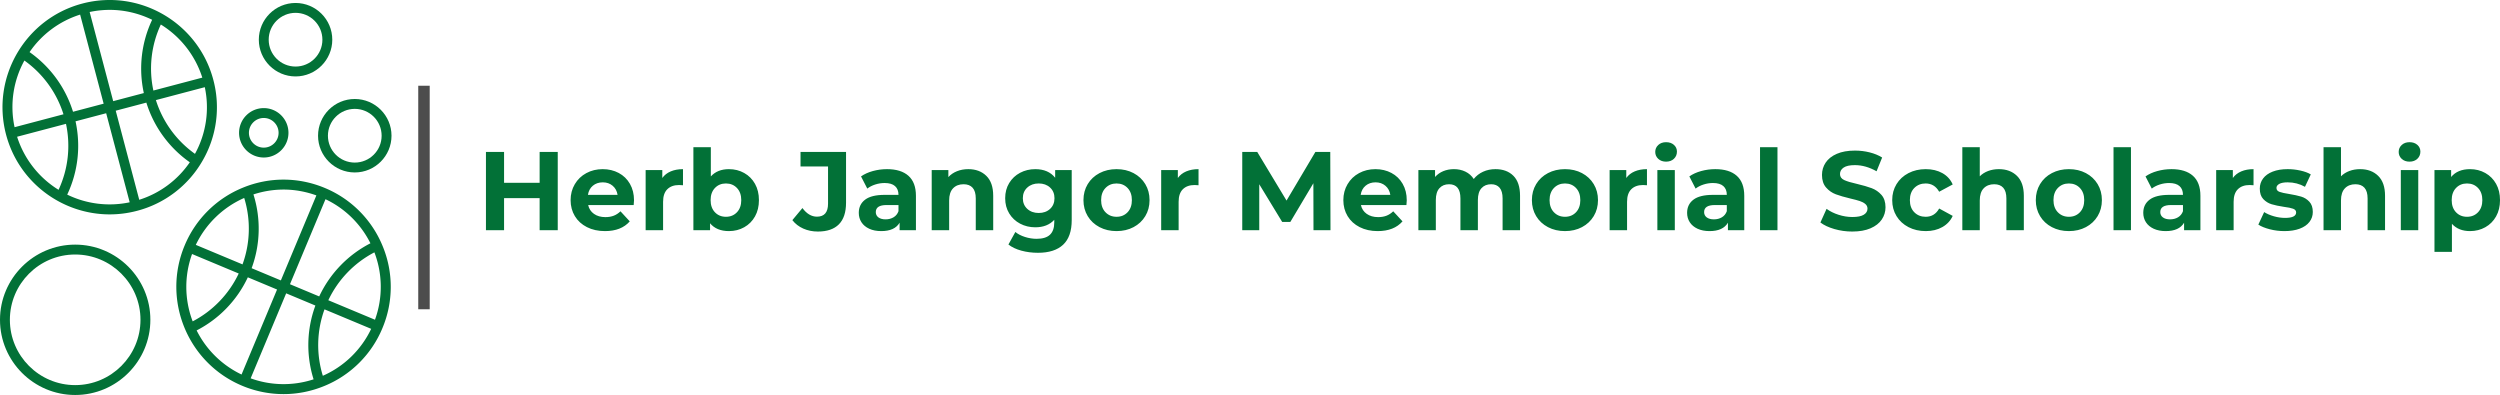 <?xml version="1.0" encoding="UTF-8"?>
<svg data-bbox="179.44 349.999 632.934 100.001" preserveAspectRatio="none" xmlns="http://www.w3.org/2000/svg" height="789.972" width="5000" viewBox="179.44 350 632.933 100" data-type="color">
    <g>
        <svg viewBox="3.32 -31.48 720.4 39.56" preserveAspectRatio="none" y="386" x="302.469" height="28" width="509.905">
            <path d="M22.52-28H29V0h-6.48v-11.48H9.8V0H3.32v-28H9.8v11.04h12.72V-28Zm33.76 17.32q0 .12-.12 1.68H39.88q.44 2 2.08 3.16 1.64 1.16 4.08 1.16 1.68 0 2.98-.5t2.42-1.58l3.32 3.6Q51.72.32 45.88.32q-3.64 0-6.44-1.42-2.8-1.42-4.32-3.94-1.52-2.52-1.52-5.72 0-3.16 1.5-5.7t4.12-3.96q2.62-1.42 5.86-1.42 3.16 0 5.72 1.36 2.56 1.36 4.02 3.9 1.46 2.54 1.46 5.9Zm-11.16-6.44q-2.12 0-3.56 1.2t-1.76 3.28h10.6q-.32-2.04-1.76-3.26-1.44-1.22-3.52-1.22Zm21.28-1.56q1.12-1.56 3.02-2.36 1.9-.8 4.38-.8v5.76q-1.04-.08-1.4-.08-2.68 0-4.2 1.5t-1.52 4.5V0h-6.24v-21.52h5.96v2.84Zm23.84-3.16q3 0 5.46 1.38t3.86 3.88q1.4 2.5 1.4 5.82 0 3.32-1.4 5.82-1.4 2.5-3.86 3.88T90.24.32q-4.44 0-6.76-2.8V0h-5.96v-29.68h6.24v10.44q2.36-2.6 6.48-2.6ZM89.16-4.8q2.4 0 3.94-1.62t1.54-4.34q0-2.72-1.54-4.34-1.54-1.62-3.94-1.62t-3.94 1.62q-1.54 1.62-1.54 4.34 0 2.72 1.54 4.34 1.54 1.62 3.94 1.62ZM122.04.48q-2.84 0-5.22-1.06t-3.9-3.02l3.6-4.32q2.28 3.08 5.2 3.08 3.96 0 3.96-4.64V-22.8h-9.84V-28h16.28v18.16q0 5.16-2.56 7.74T122.04.48Zm24.72-22.32q5 0 7.68 2.38 2.68 2.38 2.68 7.18V0h-5.84v-2.68q-1.76 3-6.56 3-2.48 0-4.3-.84-1.82-.84-2.78-2.32-.96-1.48-.96-3.36 0-3 2.26-4.72 2.26-1.72 6.98-1.72h4.96q0-2.04-1.24-3.14t-3.72-1.1q-1.72 0-3.38.54t-2.82 1.46l-2.24-4.36q1.76-1.24 4.22-1.92 2.46-.68 5.06-.68Zm-.48 17.96q1.6 0 2.84-.74 1.24-.74 1.76-2.18V-9h-4.28q-3.84 0-3.84 2.52 0 1.2.94 1.9t2.58.7Zm29.56-17.96q4 0 6.46 2.4t2.46 7.12V0h-6.24v-11.36q0-2.56-1.12-3.82-1.12-1.26-3.24-1.26-2.36 0-3.76 1.46t-1.4 4.34V0h-6.24v-21.52h5.96V-19q1.24-1.36 3.08-2.1t4.04-.74Zm31.08.32h5.92V-3.6q0 5.92-3.08 8.8-3.08 2.88-9 2.88-3.12 0-5.92-.76t-4.64-2.2l2.48-4.48q1.36 1.12 3.44 1.78 2.08.66 4.16.66 3.24 0 4.78-1.46t1.54-4.42v-.92q-2.44 2.68-6.8 2.68-2.96 0-5.42-1.3T190.48-6q-1.44-2.36-1.44-5.44 0-3.08 1.44-5.44 1.44-2.36 3.9-3.66 2.46-1.3 5.42-1.3 4.68 0 7.12 3.08v-2.76Zm-5.88 15.36q2.48 0 4.06-1.46 1.58-1.46 1.58-3.82t-1.58-3.82q-1.58-1.46-4.06-1.46-2.48 0-4.08 1.46t-1.6 3.82q0 2.36 1.6 3.82t4.08 1.46ZM228.88.32q-3.4 0-6.1-1.42-2.7-1.42-4.22-3.94-1.52-2.52-1.52-5.72 0-3.2 1.52-5.72 1.52-2.52 4.22-3.94 2.7-1.42 6.1-1.42 3.4 0 6.08 1.42t4.2 3.94q1.52 2.52 1.52 5.72 0 3.2-1.52 5.72-1.52 2.52-4.2 3.94T228.88.32Zm0-5.12q2.4 0 3.94-1.62t1.54-4.34q0-2.72-1.54-4.34-1.54-1.62-3.94-1.62t-3.96 1.62q-1.56 1.62-1.56 4.34 0 2.72 1.56 4.34 1.56 1.62 3.96 1.62Zm21.92-13.88q1.12-1.56 3.02-2.36 1.9-.8 4.38-.8v5.76q-1.04-.08-1.4-.08-2.68 0-4.2 1.5t-1.52 4.5V0h-6.24v-21.52h5.96v2.84ZM305.4 0h-6.08l-.04-16.8-8.24 13.84h-2.92l-8.2-13.48V0h-6.08v-28h5.36l10.48 17.4L300-28h5.32l.08 28Zm27.28-10.68q0 .12-.12 1.68h-16.28q.44 2 2.08 3.16 1.64 1.16 4.08 1.16 1.68 0 2.98-.5t2.42-1.58l3.32 3.6Q328.12.32 322.28.32q-3.64 0-6.44-1.42-2.8-1.42-4.32-3.94Q310-7.56 310-10.76q0-3.16 1.5-5.7t4.12-3.96q2.62-1.42 5.86-1.42 3.16 0 5.72 1.36 2.56 1.36 4.02 3.9 1.46 2.54 1.46 5.9Zm-11.16-6.44q-2.12 0-3.56 1.2t-1.76 3.28h10.6q-.32-2.04-1.76-3.26-1.44-1.22-3.52-1.22Zm42.88-4.72q4.04 0 6.42 2.38t2.38 7.14V0h-6.24v-11.36q0-2.56-1.06-3.82-1.06-1.26-3.02-1.26-2.2 0-3.48 1.42-1.28 1.42-1.28 4.22V0h-6.24v-11.36q0-5.08-4.08-5.08-2.16 0-3.44 1.42-1.28 1.42-1.28 4.22V0h-6.24v-21.52h5.96v2.48q1.2-1.36 2.94-2.08t3.82-.72q2.28 0 4.12.9 1.84.9 2.96 2.62 1.32-1.68 3.34-2.6 2.02-.92 4.42-.92ZM389.28.32q-3.4 0-6.1-1.42-2.7-1.42-4.22-3.94-1.52-2.52-1.52-5.72 0-3.2 1.52-5.72 1.52-2.52 4.22-3.94 2.7-1.42 6.1-1.42 3.4 0 6.08 1.42t4.2 3.94q1.52 2.52 1.52 5.72 0 3.2-1.52 5.72-1.52 2.52-4.2 3.94T389.28.32Zm0-5.12q2.4 0 3.94-1.62t1.54-4.34q0-2.72-1.54-4.34-1.54-1.62-3.94-1.62t-3.96 1.62q-1.56 1.62-1.56 4.34 0 2.72 1.56 4.34 1.56 1.62 3.96 1.62Zm21.92-13.88q1.12-1.56 3.02-2.36 1.9-.8 4.38-.8v5.76q-1.04-.08-1.4-.08-2.68 0-4.2 1.5t-1.52 4.5V0h-6.24v-21.52h5.96v2.84ZM422.32 0v-21.52h6.24V0h-6.24Zm3.12-24.52q-1.72 0-2.8-1-1.08-1-1.08-2.48t1.08-2.48q1.08-1 2.8-1 1.72 0 2.8.96 1.08.96 1.08 2.4 0 1.56-1.08 2.58t-2.8 1.02Zm17.6 2.68q5 0 7.68 2.38 2.68 2.38 2.68 7.18V0h-5.84v-2.68q-1.76 3-6.56 3-2.48 0-4.3-.84-1.82-.84-2.78-2.32-.96-1.48-.96-3.36 0-3 2.26-4.72 2.26-1.72 6.98-1.72h4.96q0-2.04-1.24-3.14t-3.72-1.1q-1.72 0-3.38.54T436-14.88l-2.24-4.36q1.76-1.24 4.22-1.92 2.46-.68 5.06-.68Zm-.48 17.96q1.6 0 2.84-.74 1.24-.74 1.76-2.18V-9h-4.28q-3.84 0-3.84 2.52 0 1.2.94 1.9t2.58.7ZM459.04 0v-29.68h6.24V0h-6.24Zm33 .48q-3.32 0-6.42-.9t-4.98-2.34l2.2-4.88q1.8 1.32 4.28 2.12 2.48.8 4.96.8 2.76 0 4.08-.82 1.32-.82 1.32-2.18 0-1-.78-1.66-.78-.66-2-1.06t-3.3-.88q-3.2-.76-5.24-1.52t-3.5-2.44q-1.46-1.68-1.46-4.48 0-2.44 1.32-4.42t3.98-3.14q2.66-1.16 6.5-1.16 2.68 0 5.24.64t4.48 1.84l-2 4.92q-3.88-2.2-7.76-2.2-2.72 0-4.02.88-1.3.88-1.3 2.32t1.5 2.14q1.5.7 4.58 1.38 3.2.76 5.24 1.52t3.5 2.4q1.46 1.64 1.46 4.44 0 2.4-1.34 4.38t-4.02 3.14Q495.88.48 492.04.48Zm26.28-.16q-3.44 0-6.18-1.42-2.74-1.42-4.28-3.94t-1.54-5.72q0-3.2 1.54-5.72 1.54-2.52 4.28-3.94t6.18-1.42q3.4 0 5.94 1.42 2.54 1.42 3.7 4.06l-4.84 2.6q-1.68-2.96-4.84-2.96-2.44 0-4.04 1.6t-1.6 4.36q0 2.76 1.6 4.36 1.6 1.6 4.04 1.6 3.2 0 4.84-2.96l4.84 2.64q-1.16 2.56-3.7 4T518.32.32Zm26.16-22.16q4 0 6.46 2.4t2.46 7.12V0h-6.24v-11.36q0-2.56-1.12-3.82-1.12-1.26-3.24-1.26-2.36 0-3.76 1.46t-1.4 4.34V0h-6.24v-29.68h6.24v10.4q1.24-1.24 3-1.9 1.76-.66 3.84-.66ZM569.52.32q-3.4 0-6.1-1.42-2.7-1.42-4.22-3.94-1.52-2.52-1.52-5.72 0-3.2 1.52-5.72 1.52-2.52 4.22-3.94 2.7-1.42 6.1-1.42 3.4 0 6.08 1.42t4.2 3.94q1.52 2.52 1.52 5.72 0 3.2-1.52 5.72-1.52 2.52-4.2 3.94T569.52.32Zm0-5.12q2.4 0 3.94-1.62t1.54-4.34q0-2.72-1.54-4.34-1.54-1.62-3.94-1.62t-3.96 1.62Q564-13.48 564-10.76q0 2.72 1.56 4.34 1.56 1.62 3.96 1.62ZM585.48 0v-29.68h6.24V0h-6.24Zm20.72-21.84q5 0 7.68 2.38 2.68 2.38 2.68 7.18V0h-5.84v-2.68q-1.76 3-6.56 3-2.48 0-4.3-.84-1.82-.84-2.78-2.32-.96-1.48-.96-3.36 0-3 2.26-4.72 2.26-1.72 6.98-1.72h4.96q0-2.04-1.24-3.14t-3.72-1.1q-1.72 0-3.38.54t-2.82 1.46l-2.24-4.36q1.76-1.24 4.22-1.92 2.46-.68 5.06-.68Zm-.48 17.96q1.6 0 2.84-.74 1.24-.74 1.76-2.18V-9h-4.28q-3.84 0-3.84 2.52 0 1.2.94 1.9t2.58.7Zm22.44-14.8q1.12-1.56 3.02-2.36 1.9-.8 4.38-.8v5.76q-1.04-.08-1.4-.08-2.68 0-4.2 1.5t-1.52 4.5V0h-6.24v-21.52h5.96v2.84Zm18.44 19q-2.68 0-5.24-.66T637.28-2l2.08-4.48q1.44.92 3.48 1.5t4 .58q3.96 0 3.96-1.96 0-.92-1.08-1.32t-3.32-.68q-2.64-.4-4.36-.92-1.72-.52-2.98-1.84t-1.26-3.76q0-2.04 1.18-3.62t3.44-2.46q2.26-.88 5.34-.88 2.28 0 4.54.5 2.26.5 3.74 1.38l-2.08 4.44q-2.84-1.6-6.2-1.6-2 0-3 .56t-1 1.44q0 1 1.08 1.4 1.08.4 3.44.76 2.64.44 4.32.94 1.68.5 2.92 1.82t1.24 3.68q0 2-1.2 3.56t-3.5 2.42q-2.3.86-5.46.86Zm27.08-22.16q4 0 6.46 2.4t2.46 7.12V0h-6.24v-11.36q0-2.56-1.12-3.82-1.12-1.26-3.24-1.26-2.36 0-3.76 1.46t-1.4 4.34V0h-6.24v-29.68h6.24v10.4q1.24-1.24 3-1.9 1.76-.66 3.84-.66ZM688.24 0v-21.52h6.24V0h-6.24Zm3.12-24.52q-1.72 0-2.8-1-1.08-1-1.08-2.48t1.08-2.48q1.08-1 2.8-1 1.72 0 2.8.96 1.08.96 1.08 2.4 0 1.56-1.08 2.58t-2.8 1.02ZM713-21.84q3 0 5.46 1.38t3.86 3.88q1.4 2.5 1.4 5.82 0 3.32-1.4 5.82-1.4 2.5-3.86 3.88T713 .32q-4.12 0-6.48-2.6V7.76h-6.24v-29.28h5.96v2.48q2.32-2.8 6.76-2.8ZM711.92-4.8q2.4 0 3.94-1.62t1.54-4.34q0-2.72-1.54-4.34-1.54-1.62-3.94-1.62t-3.94 1.62q-1.54 1.62-1.54 4.34 0 2.72 1.54 4.34 1.54 1.62 3.94 1.62Z" fill="#027137" data-color="1"/>
        </svg>
        <svg viewBox="0 0 2.903 56.602" preserveAspectRatio="none" y="371.699" x="285.329" height="56.602" width="2.903">
            <path fill="#4d4d4d" d="M2.903 0v56.602H0V0h2.903z" data-color="2"/>
        </svg>
        <svg viewBox="10.125 10.233 79.293 79.997" preserveAspectRatio="none" y="350" x="179.44" height="100" width="99.119">
            <path d="M25.351 90.23c8.396 0 15.227-6.831 15.227-15.227s-6.831-15.226-15.227-15.226-15.226 6.83-15.226 15.226 6.83 15.227 15.226 15.227zm0-28.452c7.293 0 13.227 5.933 13.227 13.226S32.644 88.23 25.351 88.23s-13.226-5.934-13.226-13.227 5.933-13.225 13.226-13.225z" fill="#027137" data-color="1"/>
            <path d="M69.984 25.713c4.103 0 7.439-3.337 7.439-7.439s-3.337-7.439-7.439-7.439-7.439 3.337-7.439 7.439 3.337 7.439 7.439 7.439zm0-12.879c2.999 0 5.439 2.44 5.439 5.439s-2.44 5.439-5.439 5.439-5.439-2.44-5.439-5.439 2.44-5.439 5.439-5.439z" fill="#027137" data-color="1"/>
            <path d="M81.979 30.282c-4.103 0-7.439 3.337-7.439 7.439s3.337 7.439 7.439 7.439 7.439-3.337 7.439-7.439-3.336-7.439-7.439-7.439zm0 12.879c-2.999 0-5.439-2.44-5.439-5.439s2.44-5.439 5.439-5.439 5.439 2.44 5.439 5.439-2.439 5.439-5.439 5.439z" fill="#027137" data-color="1"/>
            <path d="M58.543 37.131a5.008 5.008 0 0 0 5.002 5.003c2.759 0 5.003-2.244 5.003-5.003s-2.244-5.003-5.003-5.003a5.008 5.008 0 0 0-5.002 5.003zm5.002-3.003c1.656 0 3.003 1.347 3.003 3.003s-1.347 3.003-3.003 3.003c-1.655 0-3.002-1.347-3.002-3.003s1.347-3.003 3.002-3.003z" fill="#027137" data-color="1"/>
            <path d="M11.352 37.484c2.567 9.725 11.378 16.169 20.993 16.169 1.828 0 3.688-.233 5.537-.722A21.562 21.562 0 0 0 51.1 42.866a21.56 21.56 0 0 0 2.229-16.464c-3.056-11.574-14.963-18.503-26.53-15.448-11.574 3.056-18.503 14.958-15.447 26.53zm3.714-14.991A21.11 21.11 0 0 1 22.98 33.38l-9.903 2.615a19.534 19.534 0 0 1 1.989-13.502zm-1.477 15.435 9.901-2.614a21.117 21.117 0 0 1-1.504 13.367 19.618 19.618 0 0 1-8.397-10.753zm10.15 11.721a23.108 23.108 0 0 0 1.685-14.846l6.204-1.638 4.763 18.039a19.6 19.6 0 0 1-12.652-1.555zm14.586 1.047-4.763-18.041 6.205-1.638a23.102 23.102 0 0 0 8.8 12.083 19.523 19.523 0 0 1-10.242 7.596zm11.289-9.303A21.109 21.109 0 0 1 41.7 30.505l9.903-2.615a19.529 19.529 0 0 1-1.989 13.503zm1.485-15.437-9.909 2.616a21.112 21.112 0 0 1 1.508-13.374 19.631 19.631 0 0 1 8.401 10.758zM32.335 12.232c3.028 0 5.96.718 8.606 2.006a23.106 23.106 0 0 0-1.685 14.845l-6.205 1.638-4.768-18.057a19.646 19.646 0 0 1 4.052-.432zm-5.981.958 4.763 18.042-6.204 1.638a23.105 23.105 0 0 0-8.8-12.083 19.527 19.527 0 0 1 10.241-7.597z" fill="#027137" data-color="1"/>
            <path d="M47.516 59.964c-4.613 11.045.618 23.785 11.662 28.399a21.681 21.681 0 0 0 8.368 1.689c2.792 0 5.586-.546 8.246-1.639a21.562 21.562 0 0 0 11.784-11.712 21.567 21.567 0 0 0 .051-16.615 21.565 21.565 0 0 0-11.712-11.784c-5.352-2.234-11.252-2.254-16.615-.051a21.57 21.57 0 0 0-11.784 11.713zm1.507 1.714 9.449 3.948a21.11 21.11 0 0 1-9.325 9.693 19.62 19.62 0 0 1-.124-13.641zm.927 15.476a23.114 23.114 0 0 0 10.368-10.757l5.92 2.473-7.192 17.215a19.594 19.594 0 0 1-9.096-8.931zm10.94 9.704 7.193-17.217 5.92 2.474a23.11 23.11 0 0 0-.365 14.944 19.513 19.513 0 0 1-12.748-.201zm14.619-.517a21.11 21.11 0 0 1 .341-13.455l9.451 3.948a19.53 19.53 0 0 1-9.792 9.507zm10.444-24.999a19.532 19.532 0 0 1 .118 13.647l-9.45-3.948a21.106 21.106 0 0 1 9.332-9.699zm-.804-1.835a23.11 23.11 0 0 0-10.374 10.762l-5.92-2.473 7.193-17.217a19.515 19.515 0 0 1 9.101 8.928zm-10.947-9.698-7.193 17.215-5.92-2.473a23.119 23.119 0 0 0 .366-14.94 19.728 19.728 0 0 1 6.117-.986c2.21 0 4.448.399 6.63 1.184zm-14.618.516a21.118 21.118 0 0 1-.341 13.455l-9.461-3.953a19.63 19.63 0 0 1 9.802-9.502z" fill="#027137" data-color="1"/>
        </svg>
    </g>
</svg>
